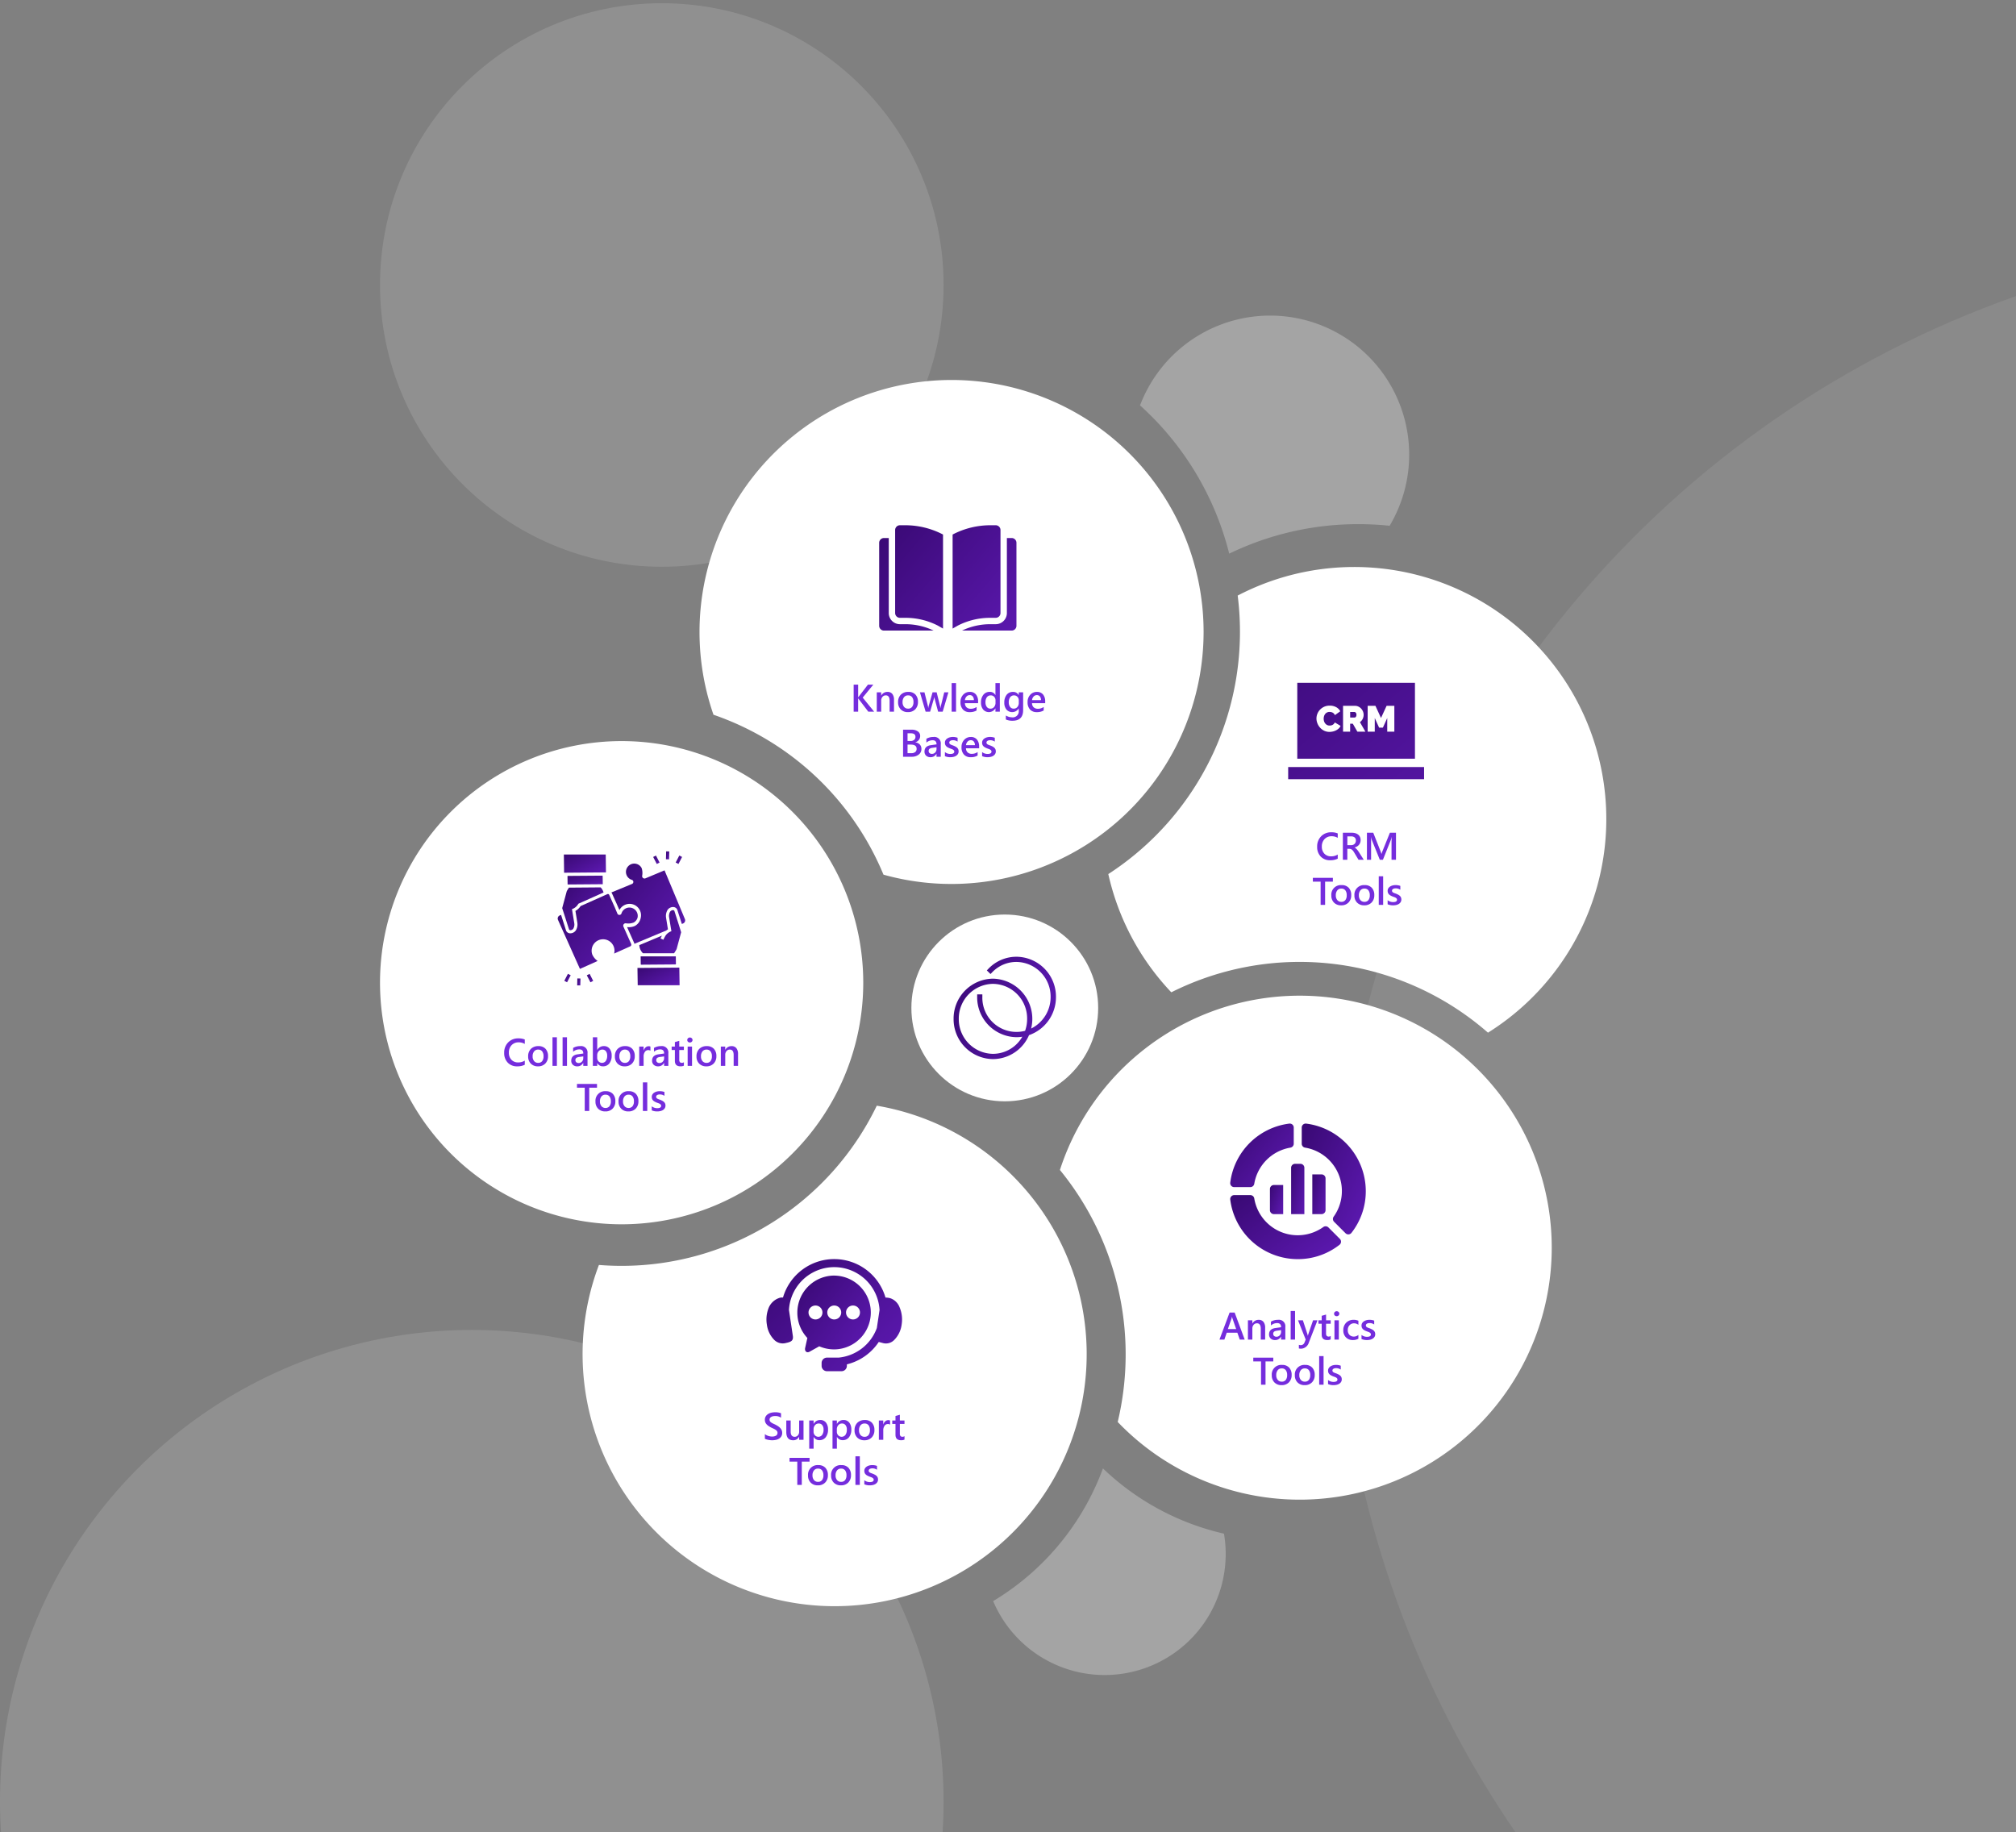 <?xml version="1.0" encoding="utf-8"?>
<svg xmlns="http://www.w3.org/2000/svg" xmlns:xlink="http://www.w3.org/1999/xlink" width="626" height="569" viewBox="0 0 626 569">
  <rect x="0" y="0" width="626" height="569" fill="#808080" stroke="none"/>
  <defs>
    <linearGradient id="linear-gradient" x1="0.564" y1="0.841" x2="0.564" y2="0.027" gradientUnits="objectBoundingBox">
      <stop offset="0" stop-color="#a54deb"/>
      <stop offset="0.493" stop-color="#772ccb"/>
      <stop offset="1" stop-color="#4b00a3"/>
    </linearGradient>
    <linearGradient id="linear-gradient-2" y1="0.146" x2="0.985" y2="0.943" gradientUnits="objectBoundingBox">
      <stop offset="0" stop-color="#3b0a77"/>
      <stop offset="1" stop-color="#5d19b2"/>
    </linearGradient>
    <clipPath id="clip-path">
      <rect id="Rectangle_26020" data-name="Rectangle 26020" width="626" height="569" transform="translate(740 2664)" fill="url(#linear-gradient)"/>
    </clipPath>
    <linearGradient id="linear-gradient-4" x1="1" y1="0.788" x2="0" y2="0.452" gradientUnits="objectBoundingBox">
      <stop offset="0" stop-color="#5f1ab7"/>
      <stop offset="1" stop-color="#3d0b7c"/>
    </linearGradient>
    <clipPath id="clip-path-2">
      <rect id="Rectangle_26035" data-name="Rectangle 26035" width="42" height="42" transform="translate(0 0.084)" fill="url(#linear-gradient-2)"/>
    </clipPath>
    <clipPath id="clip-path-3">
      <rect id="Rectangle_26036" data-name="Rectangle 26036" width="42" height="42" transform="translate(0 -0.498)" fill="url(#linear-gradient-2)"/>
    </clipPath>
  </defs>
  <g id="Updated_image_with_Icons_" data-name="Updated image with Icons  " transform="translate(-740 -2664)">
    <g id="Mask_Group_1418" data-name="Mask Group 1418" clip-path="url(#clip-path)">
      <g id="Group_84700" data-name="Group 84700">
        <circle id="Ellipse_2224" data-name="Ellipse 2224" cx="146.5" cy="146.5" r="146.5" transform="translate(740 3077)" fill="rgba(255,255,255,0.13)"/>
        <circle id="Ellipse_2225" data-name="Ellipse 2225" cx="316" cy="316" r="316" transform="translate(1155 2738)" fill="rgba(255,255,255,0.08)"/>
        <circle id="Ellipse_2226" data-name="Ellipse 2226" cx="87.5" cy="87.5" r="87.5" transform="translate(858 2665)" fill="rgba(255,255,255,0.13)"/>
      </g>
    </g>
    <path id="Union" d="M255.736,78.254a78.319,78.319,0,0,1-99.4,75.363,88.2,88.2,0,0,0-52.787-49.66,78.263,78.263,0,1,1,152.188-25.7Zm-29.59,75.183a89.689,89.689,0,0,0,40.176-86.491,78.267,78.267,0,0,1,77.72,135.738,88.813,88.813,0,0,0-98.332-12.533A78.085,78.085,0,0,1,226.146,153.437ZM67.973,274.818a78.264,78.264,0,1,0,86.281-49.458A87.94,87.94,0,0,1,75.027,275.1Q71.465,275.1,67.973,274.818Zm295.866-5.368a78.254,78.254,0,0,1-134.77,54.126,90.544,90.544,0,0,0-17.947-78.254A78.267,78.267,0,0,1,363.839,269.45ZM150.053,187.163a75.027,75.027,0,1,1-75.027-75.027A75.027,75.027,0,0,1,150.053,187.163Z" transform="translate(858 2782)" fill="#fff" fill-rule="evenodd"/>
    <path id="Subtract_1" data-name="Subtract 1" d="M.078,41.4A80.474,80.474,0,0,0,34.169.194,80.051,80.051,0,0,0,71.753,20.457,37.586,37.586,0,0,1,.078,41.4Z" transform="translate(1048.313 3119.806)" fill="rgba(217,217,217,0.4)" fill-rule="evenodd"/>
    <path id="Subtract_2" data-name="Subtract 2" d="M77.857,65.276A43.189,43.189,0,1,0,.355,27.888a92.129,92.129,0,0,1,27.69,46.043,91.806,91.806,0,0,1,40.107-9.16A93.242,93.242,0,0,1,77.857,65.276Z" transform="translate(1093.645 2762)" fill="rgba(217,217,217,0.4)"/>
    <g id="Group_84711" data-name="Group 84711" transform="translate(3 -3054)">
      <circle id="Ellipse_2227" data-name="Ellipse 2227" cx="29" cy="29" r="29" transform="translate(1020 6002)" fill="#fff"/>
      <path id="Path_262765" data-name="Path 262765" d="M19.539,0a12.034,12.034,0,0,0-8.66,3.659l-.561.586,1.147,1.122.561-.586A10.391,10.391,0,0,1,19.514,1.61,10.758,10.758,0,0,1,30.126,12.49,10.905,10.905,0,0,1,24.076,22.3,12.493,12.493,0,0,0,12.221,6.806,12.38,12.38,0,0,0,0,19.3,12.38,12.38,0,0,0,12.221,31.785a12.26,12.26,0,0,0,11.2-7.44,12.489,12.489,0,0,0,8.366-11.83A12.39,12.39,0,0,0,19.539,0M12.221,30.15A10.751,10.751,0,0,1,1.61,19.3,10.772,10.772,0,0,1,12.221,8.417,10.756,10.756,0,0,1,22.832,19.3,10.883,10.883,0,0,1,22.2,23,10.6,10.6,0,0,1,8.928,12.49v-.805H7.318v.805a12.381,12.381,0,0,0,12.221,12.49,10.923,10.923,0,0,0,1.8-.148,10.54,10.54,0,0,1-9.123,5.318" transform="translate(1033.108 6015.108)" fill="url(#linear-gradient-4)"/>
    </g>
    <g id="Group_84713" data-name="Group 84713" transform="translate(0 -3)">
      <path id="Path_262817" data-name="Path 262817" d="M17.435,13H15.618L12.694,9.156a2.123,2.123,0,0,1-.2-.293h-.023V13H11.077V4.6h1.395V8.547H12.5a1.933,1.933,0,0,1,.2-.287L15.513,4.6h1.67l-3.3,4.031ZM23.6,13H22.239V9.619q0-1.682-1.189-1.682a1.3,1.3,0,0,0-1.025.466,1.728,1.728,0,0,0-.4,1.175V13H18.255V7H19.62V8h.023a2.138,2.138,0,0,1,1.945-1.137,1.812,1.812,0,0,1,1.494.636A2.855,2.855,0,0,1,23.6,9.332Zm4.318.141A2.974,2.974,0,0,1,25.7,12.3a3.037,3.037,0,0,1-.829-2.229,3.16,3.16,0,0,1,.864-2.361,3.178,3.178,0,0,1,2.329-.85,2.878,2.878,0,0,1,2.191.826,3.191,3.191,0,0,1,.785,2.291,3.145,3.145,0,0,1-.847,2.3A3.041,3.041,0,0,1,27.917,13.141Zm.064-5.2a1.552,1.552,0,0,0-1.26.557,2.331,2.331,0,0,0-.463,1.535,2.2,2.2,0,0,0,.469,1.485,1.574,1.574,0,0,0,1.254.542,1.494,1.494,0,0,0,1.233-.533,2.36,2.36,0,0,0,.431-1.518,2.4,2.4,0,0,0-.431-1.529A1.487,1.487,0,0,0,27.981,7.943ZM40.491,7l-1.77,6H37.3l-1.09-4.066a2.575,2.575,0,0,1-.082-.527H36.1A2.4,2.4,0,0,1,36,8.922L34.813,13H33.419L31.655,7h1.406l1.09,4.324a2.562,2.562,0,0,1,.07.516h.041a2.785,2.785,0,0,1,.094-.527L35.569,7h1.277l1.078,4.342a3.037,3.037,0,0,1,.076.516h.041a2.735,2.735,0,0,1,.088-.516L39.2,7Zm2.373,6H41.5V4.117h1.365Zm6.85-2.631h-4.09a1.729,1.729,0,0,0,.513,1.283,1.908,1.908,0,0,0,1.345.451,2.965,2.965,0,0,0,1.764-.574v1.1a4.029,4.029,0,0,1-2.168.516A2.684,2.684,0,0,1,45,12.323a3.269,3.269,0,0,1-.753-2.3,3.2,3.2,0,0,1,.829-2.282,2.712,2.712,0,0,1,2.06-.882,2.365,2.365,0,0,1,1.9.791,3.284,3.284,0,0,1,.674,2.2ZM48.4,9.408a1.752,1.752,0,0,0-.346-1.14,1.155,1.155,0,0,0-.937-.407,1.319,1.319,0,0,0-.993.428,1.954,1.954,0,0,0-.5,1.119ZM56.464,13H55.1V11.98h-.023a2.346,2.346,0,0,1-3.794.354,3.344,3.344,0,0,1-.665-2.194,3.644,3.644,0,0,1,.735-2.385,2.407,2.407,0,0,1,1.96-.9,1.877,1.877,0,0,1,1.764.973H55.1V4.117h1.359Zm-1.342-2.742V9.473a1.53,1.53,0,0,0-.416-1.084,1.388,1.388,0,0,0-1.061-.445,1.428,1.428,0,0,0-1.2.568,2.533,2.533,0,0,0-.437,1.576,2.269,2.269,0,0,0,.419,1.444,1.363,1.363,0,0,0,1.128.53,1.411,1.411,0,0,0,1.131-.513A1.932,1.932,0,0,0,55.122,10.258ZM63.7,12.52q0,3.3-3.322,3.3a4.948,4.948,0,0,1-2.045-.393V14.189a3.784,3.784,0,0,0,1.869.563,1.875,1.875,0,0,0,2.139-2.1v-.656h-.023a2.358,2.358,0,0,1-3.794.349,3.234,3.234,0,0,1-.671-2.147,3.788,3.788,0,0,1,.721-2.432,2.4,2.4,0,0,1,1.98-.9,1.909,1.909,0,0,1,1.764.973h.023V7H63.7Zm-1.348-2.268V9.473a1.527,1.527,0,0,0-.419-1.081,1.372,1.372,0,0,0-1.046-.448,1.437,1.437,0,0,0-1.21.571,2.578,2.578,0,0,0-.437,1.6,2.219,2.219,0,0,0,.419,1.415,1.345,1.345,0,0,0,1.11.53,1.441,1.441,0,0,0,1.143-.507A1.91,1.91,0,0,0,62.353,10.252Zm8.2.117H66.46a1.729,1.729,0,0,0,.513,1.283,1.908,1.908,0,0,0,1.345.451,2.965,2.965,0,0,0,1.764-.574v1.1a4.029,4.029,0,0,1-2.168.516,2.684,2.684,0,0,1-2.077-.817,3.269,3.269,0,0,1-.753-2.3,3.2,3.2,0,0,1,.829-2.282,2.712,2.712,0,0,1,2.06-.882,2.365,2.365,0,0,1,1.9.791,3.284,3.284,0,0,1,.674,2.2Zm-1.312-.961a1.752,1.752,0,0,0-.346-1.14,1.155,1.155,0,0,0-.937-.407,1.319,1.319,0,0,0-.993.428,1.954,1.954,0,0,0-.5,1.119ZM26.42,27V18.6h2.666a3.15,3.15,0,0,1,1.931.533,1.657,1.657,0,0,1,.712,1.389,1.983,1.983,0,0,1-.4,1.242,2.181,2.181,0,0,1-1.119.75v.023a2.193,2.193,0,0,1,1.386.642,1.954,1.954,0,0,1,.519,1.409,2.116,2.116,0,0,1-.85,1.746A3.364,3.364,0,0,1,29.115,27Zm1.389-7.283v2.391h.9a1.733,1.733,0,0,0,1.14-.343,1.19,1.19,0,0,0,.413-.97q0-1.078-1.441-1.078Zm0,3.51v2.66H29a1.809,1.809,0,0,0,1.2-.36,1.233,1.233,0,0,0,.425-.993q0-1.307-1.811-1.307ZM38.121,27H36.8v-.937h-.023a1.985,1.985,0,0,1-1.822,1.078,1.92,1.92,0,0,1-1.386-.48,1.681,1.681,0,0,1-.5-1.271q0-1.7,1.957-1.98l1.781-.252q0-1.283-1.219-1.283a2.9,2.9,0,0,0-1.934.738V21.422a4.217,4.217,0,0,1,2.191-.562A1.994,1.994,0,0,1,38.121,23.1Zm-1.312-2.947-1.26.176a2,2,0,0,0-.882.284.83.83,0,0,0-.3.729.8.8,0,0,0,.272.624,1.055,1.055,0,0,0,.729.243,1.346,1.346,0,0,0,1.028-.437,1.548,1.548,0,0,0,.407-1.1Zm2.6,2.76v-1.26a2.712,2.712,0,0,0,1.682.58q1.23,0,1.23-.727a.573.573,0,0,0-.105-.349,1.007,1.007,0,0,0-.284-.255,2.234,2.234,0,0,0-.422-.2l-.542-.2a5.738,5.738,0,0,1-.665-.311,2.009,2.009,0,0,1-.492-.372,1.4,1.4,0,0,1-.3-.472,1.737,1.737,0,0,1-.1-.615,1.422,1.422,0,0,1,.205-.765,1.782,1.782,0,0,1,.551-.557,2.641,2.641,0,0,1,.785-.34,3.594,3.594,0,0,1,.908-.114,4.129,4.129,0,0,1,1.488.252V22.3a2.509,2.509,0,0,0-1.453-.434,1.9,1.9,0,0,0-.466.053,1.2,1.2,0,0,0-.354.146.721.721,0,0,0-.229.226.538.538,0,0,0-.082.29.62.62,0,0,0,.082.328.745.745,0,0,0,.243.237,2.1,2.1,0,0,0,.387.188q.226.085.519.185a7.576,7.576,0,0,1,.694.322,2.346,2.346,0,0,1,.524.372,1.459,1.459,0,0,1,.334.48,1.631,1.631,0,0,1,.117.647,1.48,1.48,0,0,1-.211.8,1.758,1.758,0,0,1-.562.563,2.633,2.633,0,0,1-.812.331,4.216,4.216,0,0,1-.97.108A4.086,4.086,0,0,1,39.4,26.813Zm10.629-2.443h-4.09a1.729,1.729,0,0,0,.513,1.283A1.908,1.908,0,0,0,47.8,26.1a2.965,2.965,0,0,0,1.764-.574v1.1a4.029,4.029,0,0,1-2.168.516,2.684,2.684,0,0,1-2.077-.817,3.269,3.269,0,0,1-.753-2.3,3.2,3.2,0,0,1,.829-2.282,2.712,2.712,0,0,1,2.06-.882,2.365,2.365,0,0,1,1.9.791,3.284,3.284,0,0,1,.674,2.2Zm-1.312-.961a1.752,1.752,0,0,0-.346-1.14,1.155,1.155,0,0,0-.937-.407,1.319,1.319,0,0,0-.993.428,1.954,1.954,0,0,0-.5,1.119Zm2.232,3.4v-1.26a2.712,2.712,0,0,0,1.682.58q1.23,0,1.23-.727a.573.573,0,0,0-.105-.349,1.007,1.007,0,0,0-.284-.255,2.234,2.234,0,0,0-.422-.2l-.542-.2a5.738,5.738,0,0,1-.665-.311,2.009,2.009,0,0,1-.492-.372,1.4,1.4,0,0,1-.3-.472,1.737,1.737,0,0,1-.1-.615,1.422,1.422,0,0,1,.205-.765,1.782,1.782,0,0,1,.551-.557,2.641,2.641,0,0,1,.785-.34,3.594,3.594,0,0,1,.908-.114,4.129,4.129,0,0,1,1.488.252V22.3a2.509,2.509,0,0,0-1.453-.434,1.9,1.9,0,0,0-.466.053,1.2,1.2,0,0,0-.354.146.721.721,0,0,0-.229.226.538.538,0,0,0-.082.29.62.62,0,0,0,.082.328.745.745,0,0,0,.243.237,2.1,2.1,0,0,0,.387.188q.226.085.519.185a7.576,7.576,0,0,1,.694.322,2.346,2.346,0,0,1,.524.372,1.459,1.459,0,0,1,.334.48,1.631,1.631,0,0,1,.117.647,1.48,1.48,0,0,1-.211.8,1.758,1.758,0,0,1-.562.563,2.633,2.633,0,0,1-.812.331,4.216,4.216,0,0,1-.97.108A4.086,4.086,0,0,1,50.953,26.813Z" transform="translate(994 2875)" fill="#752ddd"/>
      <g id="Knowledge_Bases" data-name="Knowledge Bases" transform="translate(1006.752 2811.36)">
        <path id="Union_84" data-name="Union 84" d="M25.716,32.712a20.264,20.264,0,0,1,8.793-1.982h1.673a3.473,3.473,0,0,0,3.471-3.47V3.966h1.483a1.487,1.487,0,0,1,1.487,1.487V31.226a1.486,1.486,0,0,1-1.487,1.486Zm-24.229,0A1.488,1.488,0,0,1,0,31.226V5.453A1.489,1.489,0,0,1,1.487,3.966H2.975V27.26a3.472,3.472,0,0,0,3.469,3.47H8.117a20.264,20.264,0,0,1,8.793,1.982ZM22.8,2.891l.144-.081A25.3,25.3,0,0,1,34.509,0h1.673a1.488,1.488,0,0,1,1.487,1.486V27.26a1.489,1.489,0,0,1-1.487,1.487H34.509a22.054,22.054,0,0,0-10.091,2.415l-1.619.926ZM18.208,31.162A22.051,22.051,0,0,0,8.117,28.747H6.443A1.488,1.488,0,0,1,4.957,27.26V1.487A1.487,1.487,0,0,1,6.443,0H8.117A25.311,25.311,0,0,1,19.684,2.81l.141.081v29.2Z" transform="translate(6.248 18.749)" fill="url(#linear-gradient-2)"/>
      </g>
    </g>
    <g id="Group_84714" data-name="Group 84714">
      <path id="Path_262816" data-name="Path 262816" d="M34.389,12.648a5.094,5.094,0,0,1-2.361.492,3.861,3.861,0,0,1-2.93-1.154A4.206,4.206,0,0,1,28,8.957,4.411,4.411,0,0,1,29.235,5.7a4.24,4.24,0,0,1,3.132-1.242,5.133,5.133,0,0,1,2.021.346V6.186a3.607,3.607,0,0,0-1.875-.5,2.943,2.943,0,0,0-2.212.873,3.207,3.207,0,0,0-.847,2.332,3.058,3.058,0,0,0,.791,2.212,2.753,2.753,0,0,0,2.08.823,3.724,3.724,0,0,0,2.063-.562ZM42.475,13H40.846L39.5,10.75a4.7,4.7,0,0,0-.354-.53,2.134,2.134,0,0,0-.352-.36,1.186,1.186,0,0,0-.39-.205,1.622,1.622,0,0,0-.475-.064h-.562V13H35.982V4.6h2.766a4,4,0,0,1,1.09.141,2.533,2.533,0,0,1,.867.425,1.982,1.982,0,0,1,.577.709,2.233,2.233,0,0,1,.208.993,2.432,2.432,0,0,1-.132.817,2.126,2.126,0,0,1-.375.662,2.293,2.293,0,0,1-.586.5,2.928,2.928,0,0,1-.771.316V9.18a2.163,2.163,0,0,1,.4.284q.17.155.322.319a3.83,3.83,0,0,1,.3.372q.149.208.331.483Zm-5.1-7.271v2.73h1.16a1.72,1.72,0,0,0,.595-.1,1.361,1.361,0,0,0,.472-.287,1.3,1.3,0,0,0,.311-.457,1.567,1.567,0,0,0,.111-.6,1.2,1.2,0,0,0-.381-.943,1.593,1.593,0,0,0-1.1-.34ZM52.477,13H51.094V7.563q0-.668.082-1.635h-.023a5.645,5.645,0,0,1-.229.791L48.416,13h-.961L44.941,6.766a5.872,5.872,0,0,1-.223-.838H44.7q.047.5.047,1.646V13H43.453V4.6h1.963l2.209,5.6a8.275,8.275,0,0,1,.328.961h.029q.217-.662.352-.984L50.584,4.6h1.893Zm-19.6,6.781H30.466V27H29.071V19.781H26.663V18.6H32.88Zm2.572,7.359a2.974,2.974,0,0,1-2.218-.841,3.037,3.037,0,0,1-.829-2.229A2.962,2.962,0,0,1,35.6,20.859a2.878,2.878,0,0,1,2.191.826,3.191,3.191,0,0,1,.785,2.291,3.145,3.145,0,0,1-.847,2.3A3.041,3.041,0,0,1,35.452,27.141Zm.064-5.2a1.552,1.552,0,0,0-1.26.557,2.331,2.331,0,0,0-.463,1.535,2.2,2.2,0,0,0,.469,1.485,1.574,1.574,0,0,0,1.254.542,1.494,1.494,0,0,0,1.233-.533,2.36,2.36,0,0,0,.431-1.518,2.4,2.4,0,0,0-.431-1.529A1.487,1.487,0,0,0,35.517,21.943Zm7.1,5.2A2.974,2.974,0,0,1,40.4,26.3a3.037,3.037,0,0,1-.829-2.229,2.962,2.962,0,0,1,3.193-3.211,2.878,2.878,0,0,1,2.191.826,3.191,3.191,0,0,1,.785,2.291,3.145,3.145,0,0,1-.847,2.3A3.041,3.041,0,0,1,42.618,27.141Zm.064-5.2a1.552,1.552,0,0,0-1.26.557,2.331,2.331,0,0,0-.463,1.535,2.2,2.2,0,0,0,.469,1.485,1.574,1.574,0,0,0,1.254.542,1.494,1.494,0,0,0,1.233-.533,2.36,2.36,0,0,0,.431-1.518,2.4,2.4,0,0,0-.431-1.529A1.487,1.487,0,0,0,42.683,21.943ZM48.489,27H47.124V18.117h1.365Zm1.395-.187v-1.26a2.712,2.712,0,0,0,1.682.58q1.23,0,1.23-.727a.573.573,0,0,0-.105-.349,1.007,1.007,0,0,0-.284-.255,2.234,2.234,0,0,0-.422-.2l-.542-.2a5.738,5.738,0,0,1-.665-.311,2.009,2.009,0,0,1-.492-.372,1.4,1.4,0,0,1-.3-.472,1.737,1.737,0,0,1-.1-.615,1.422,1.422,0,0,1,.205-.765,1.782,1.782,0,0,1,.551-.557,2.641,2.641,0,0,1,.785-.34,3.594,3.594,0,0,1,.908-.114,4.129,4.129,0,0,1,1.488.252V22.3a2.509,2.509,0,0,0-1.453-.434,1.9,1.9,0,0,0-.466.053,1.2,1.2,0,0,0-.354.146.721.721,0,0,0-.229.226.538.538,0,0,0-.082.29.62.62,0,0,0,.082.328.745.745,0,0,0,.243.237,2.1,2.1,0,0,0,.387.188q.226.085.519.185a7.576,7.576,0,0,1,.694.322,2.346,2.346,0,0,1,.524.372,1.459,1.459,0,0,1,.334.48,1.631,1.631,0,0,1,.117.647,1.48,1.48,0,0,1-.211.8,1.758,1.758,0,0,1-.562.563,2.633,2.633,0,0,1-.812.331,4.216,4.216,0,0,1-.97.108A4.086,4.086,0,0,1,49.884,26.813Z" transform="translate(1121 2918)" fill="#752ddd"/>
      <g id="CRM_Tools" data-name="CRM Tools" transform="translate(1139.998 2858.598)">
        <path id="Union_85" data-name="Union 85" d="M11626.6-15087.66v-3.775h42.2v3.775Zm2.826-6.358v-23.58h36.54v23.58Zm8.332-16.129a4.153,4.153,0,0,0-1.29.918,3.991,3.991,0,0,0-.809,1.279,3.937,3.937,0,0,0-.276,1.449,4.073,4.073,0,0,0,.3,1.514,4.157,4.157,0,0,0,.831,1.335,4.137,4.137,0,0,0,1.278.949,3.765,3.765,0,0,0,1.635.356,4.9,4.9,0,0,0,1.048-.125,4.426,4.426,0,0,0,1-.364,3.492,3.492,0,0,0,.839-.589,2.278,2.278,0,0,0,.55-.793l-1.8-1.073a1.353,1.353,0,0,1-.281.459,1.542,1.542,0,0,1-.395.3,1.74,1.74,0,0,1-.459.171,2.183,2.183,0,0,1-.463.049,1.671,1.671,0,0,1-.774-.174,1.774,1.774,0,0,1-.584-.471,2.057,2.057,0,0,1-.364-.68,2.689,2.689,0,0,1-.121-.8,2.748,2.748,0,0,1,.106-.756,2.109,2.109,0,0,1,.33-.679,1.63,1.63,0,0,1,.565-.485,1.676,1.676,0,0,1,.819-.187,2.565,2.565,0,0,1,.47.046,1.848,1.848,0,0,1,.467.155,1.48,1.48,0,0,1,.414.308,1.391,1.391,0,0,1,.3.485l1.688-1.2a3.149,3.149,0,0,0-1.275-1.275,4.066,4.066,0,0,0-2.019-.478A4.074,4.074,0,0,0,11637.757-15110.147Zm19.6,7.732h2.208v-8.036h-2.4l-1.741,3.779-1.734-3.779h-2.409v8.036h2.208v-4.234l1.347,2.979h1.177l1.347-2.979Zm-10.684-2.47,1.415,2.47h2.488l-1.7-2.956a2.671,2.671,0,0,0,.846-.99,2.831,2.831,0,0,0,.308-1.3,2.752,2.752,0,0,0-.2-1.017,3.006,3.006,0,0,0-.562-.892,2.786,2.786,0,0,0-.854-.634,2.439,2.439,0,0,0-1.089-.243h-3.688v8.036h2.205v-2.47Zm-.827-1.924v-1.719h1.335a.573.573,0,0,1,.41.22.929.929,0,0,1,.205.642,1.019,1.019,0,0,1-.179.634.494.494,0,0,1-.379.224Z" transform="translate(-11626.598 15135.032)" fill="url(#linear-gradient-2)"/>
      </g>
    </g>
    <g id="Group_84715" data-name="Group 84715" transform="translate(-1 -9)">
      <path id="Path_262815" data-name="Path 262815" d="M15.5,13H13.974l-.756-2.139h-3.3L9.187,13H7.663L10.81,4.6h1.57ZM12.849,9.725,11.683,6.373a3.97,3.97,0,0,1-.111-.527h-.023a3.43,3.43,0,0,1-.117.527L10.276,9.725Zm9,3.275H20.489V9.619q0-1.682-1.189-1.682a1.3,1.3,0,0,0-1.025.466,1.728,1.728,0,0,0-.4,1.175V13H16.5V7H17.87V8h.023a2.138,2.138,0,0,1,1.945-1.137,1.812,1.812,0,0,1,1.494.636,2.855,2.855,0,0,1,.516,1.837Zm6.264,0H26.794v-.937h-.023a1.985,1.985,0,0,1-1.822,1.078,1.92,1.92,0,0,1-1.386-.48,1.681,1.681,0,0,1-.5-1.271q0-1.7,1.957-1.98L26.8,9.156q0-1.283-1.219-1.283a2.9,2.9,0,0,0-1.934.738V7.422a4.217,4.217,0,0,1,2.191-.562A1.994,1.994,0,0,1,28.112,9.1ZM26.8,10.053l-1.26.176a2,2,0,0,0-.882.284.83.83,0,0,0-.3.729.8.8,0,0,0,.272.624,1.055,1.055,0,0,0,.729.243,1.346,1.346,0,0,0,1.028-.437,1.548,1.548,0,0,0,.407-1.1ZM31.136,13H29.771V4.117h1.365ZM38.1,7,35.4,13.961a2.623,2.623,0,0,1-2.367,1.863,2.838,2.838,0,0,1-.715-.076V14.617a1.9,1.9,0,0,0,.586.105,1.209,1.209,0,0,0,1.137-.75l.4-.984L32.056,7h1.506l1.43,4.359q.023.082.105.434h.029q.029-.135.105-.422L36.731,7Zm4.1,5.936a2.356,2.356,0,0,1-1.049.2q-1.746,0-1.746-1.676V8.066h-1V7h1V5.611l1.359-.387V7H42.2V8.066H40.763v3a1.182,1.182,0,0,0,.193.762.8.8,0,0,0,.645.229.935.935,0,0,0,.6-.2Zm1.857-7.2a.817.817,0,0,1-.571-.217.713.713,0,0,1-.237-.551.732.732,0,0,1,.237-.557.805.805,0,0,1,.571-.223.83.83,0,0,1,.586.223.727.727,0,0,1,.24.557.717.717,0,0,1-.24.542A.824.824,0,0,1,44.056,5.74ZM44.729,13H43.37V7h1.359Zm6.07-.275a3.352,3.352,0,0,1-1.705.416,2.888,2.888,0,0,1-2.156-.835,2.958,2.958,0,0,1-.82-2.165A3.255,3.255,0,0,1,47,7.759a3.153,3.153,0,0,1,2.358-.9,3.443,3.443,0,0,1,1.447.287V8.412a2.192,2.192,0,0,0-1.336-.469,1.857,1.857,0,0,0-1.412.583,2.132,2.132,0,0,0-.551,1.526,2.033,2.033,0,0,0,.519,1.471,1.841,1.841,0,0,0,1.392.539,2.175,2.175,0,0,0,1.383-.521Zm.973.088v-1.26a2.712,2.712,0,0,0,1.682.58q1.23,0,1.23-.727a.573.573,0,0,0-.105-.349,1.007,1.007,0,0,0-.284-.255,2.234,2.234,0,0,0-.422-.2l-.542-.2a5.738,5.738,0,0,1-.665-.311,2.009,2.009,0,0,1-.492-.372,1.4,1.4,0,0,1-.3-.472,1.737,1.737,0,0,1-.1-.615,1.422,1.422,0,0,1,.205-.765,1.782,1.782,0,0,1,.551-.557,2.641,2.641,0,0,1,.785-.34,3.594,3.594,0,0,1,.908-.114,4.129,4.129,0,0,1,1.488.252V8.3a2.509,2.509,0,0,0-1.453-.434,1.9,1.9,0,0,0-.466.053,1.2,1.2,0,0,0-.354.146.721.721,0,0,0-.229.226.538.538,0,0,0-.082.29.62.62,0,0,0,.082.328.745.745,0,0,0,.243.237,2.1,2.1,0,0,0,.387.188q.226.085.519.185a7.576,7.576,0,0,1,.694.322,2.346,2.346,0,0,1,.524.372,1.459,1.459,0,0,1,.334.48,1.631,1.631,0,0,1,.117.647,1.48,1.48,0,0,1-.211.8,1.758,1.758,0,0,1-.562.563,2.633,2.633,0,0,1-.812.331,4.216,4.216,0,0,1-.97.108A4.086,4.086,0,0,1,51.772,12.813ZM24.38,19.781H21.966V27H20.571V19.781H18.163V18.6H24.38Zm2.572,7.359a2.974,2.974,0,0,1-2.218-.841,3.037,3.037,0,0,1-.829-2.229A2.962,2.962,0,0,1,27.1,20.859a2.878,2.878,0,0,1,2.191.826,3.191,3.191,0,0,1,.785,2.291,3.145,3.145,0,0,1-.847,2.3A3.041,3.041,0,0,1,26.952,27.141Zm.064-5.2a1.552,1.552,0,0,0-1.26.557,2.331,2.331,0,0,0-.463,1.535,2.2,2.2,0,0,0,.469,1.485,1.574,1.574,0,0,0,1.254.542,1.494,1.494,0,0,0,1.233-.533,2.36,2.36,0,0,0,.431-1.518,2.4,2.4,0,0,0-.431-1.529A1.487,1.487,0,0,0,27.017,21.943Zm7.1,5.2A2.974,2.974,0,0,1,31.9,26.3a3.037,3.037,0,0,1-.829-2.229,2.962,2.962,0,0,1,3.193-3.211,2.878,2.878,0,0,1,2.191.826,3.191,3.191,0,0,1,.785,2.291,3.145,3.145,0,0,1-.847,2.3A3.041,3.041,0,0,1,34.118,27.141Zm.064-5.2a1.552,1.552,0,0,0-1.26.557,2.331,2.331,0,0,0-.463,1.535,2.2,2.2,0,0,0,.469,1.485,1.574,1.574,0,0,0,1.254.542,1.494,1.494,0,0,0,1.233-.533,2.36,2.36,0,0,0,.431-1.518,2.4,2.4,0,0,0-.431-1.529A1.487,1.487,0,0,0,34.183,21.943ZM39.989,27H38.624V18.117h1.365Zm1.395-.187v-1.26a2.712,2.712,0,0,0,1.682.58q1.23,0,1.23-.727a.573.573,0,0,0-.105-.349,1.007,1.007,0,0,0-.284-.255,2.234,2.234,0,0,0-.422-.2l-.542-.2a5.738,5.738,0,0,1-.665-.311,2.009,2.009,0,0,1-.492-.372,1.4,1.4,0,0,1-.3-.472,1.737,1.737,0,0,1-.1-.615,1.422,1.422,0,0,1,.205-.765,1.782,1.782,0,0,1,.551-.557,2.641,2.641,0,0,1,.785-.34,3.594,3.594,0,0,1,.908-.114,4.129,4.129,0,0,1,1.488.252V22.3a2.509,2.509,0,0,0-1.453-.434,1.9,1.9,0,0,0-.466.053,1.2,1.2,0,0,0-.354.146.721.721,0,0,0-.229.226.538.538,0,0,0-.082.29.62.62,0,0,0,.082.328.745.745,0,0,0,.243.237,2.1,2.1,0,0,0,.387.188q.226.085.519.185a7.576,7.576,0,0,1,.694.322,2.346,2.346,0,0,1,.524.372,1.459,1.459,0,0,1,.334.48,1.631,1.631,0,0,1,.117.647,1.48,1.48,0,0,1-.211.8,1.758,1.758,0,0,1-.562.563,2.633,2.633,0,0,1-.812.331,4.216,4.216,0,0,1-.97.108A4.086,4.086,0,0,1,41.384,26.813Z" transform="translate(1112 3076)" fill="#752ddd"/>
      <g id="Analytics_Tools" data-name="Analytics Tools" transform="translate(1123 3021.916)" clip-path="url(#clip-path-2)">
        <path id="Path_262794" data-name="Path 262794" d="M.01,18.342a1.233,1.233,0,0,0,1.224,1.386H6.252A1.233,1.233,0,0,0,7.468,18.7,13.692,13.692,0,0,1,18.7,7.468a1.233,1.233,0,0,0,1.029-1.216V1.234A1.233,1.233,0,0,0,18.342.01,21.131,21.131,0,0,0,.01,18.342Z" transform="translate(0 0)" fill="url(#linear-gradient-2)"/>
        <path id="Path_262795" data-name="Path 262795" d="M28.909,73.229A13.668,13.668,0,0,1,7.468,64.348a1.233,1.233,0,0,0-1.216-1.029H1.234A1.233,1.233,0,0,0,.01,64.7h0A21.144,21.144,0,0,0,20.971,83.2a20.921,20.921,0,0,0,12.962-4.449,1.233,1.233,0,0,0,.115-1.845L30.5,73.36A1.233,1.233,0,0,0,28.909,73.229Z" transform="translate(0 -41.104)" fill="url(#linear-gradient-2)"/>
        <path id="Path_262796" data-name="Path 262796" d="M64.347,7.468a13.668,13.668,0,0,1,8.881,21.441A1.233,1.233,0,0,0,73.36,30.5l3.55,3.55a1.233,1.233,0,0,0,1.845-.115h0A20.922,20.922,0,0,0,83.2,20.971,21.144,21.144,0,0,0,64.7.01h0a1.233,1.233,0,0,0-1.386,1.224V6.252A1.233,1.233,0,0,0,64.347,7.468Z" transform="translate(-41.104 0)" fill="url(#linear-gradient-2)"/>
        <path id="Path_262797" data-name="Path 262797" d="M56.788,35.616H55.143a1.233,1.233,0,0,0-1.233,1.233v14.39h4.112V36.85A1.233,1.233,0,0,0,56.788,35.616Z" transform="translate(-34.996 -23.121)" fill="url(#linear-gradient-2)"/>
        <path id="Path_262798" data-name="Path 262798" d="M72.662,57.325h2.879a1.233,1.233,0,0,0,1.233-1.233V46.225a1.233,1.233,0,0,0-1.233-1.233H72.662Z" transform="translate(-47.169 -29.207)" fill="url(#linear-gradient-2)"/>
        <path id="Path_262799" data-name="Path 262799" d="M39.274,54.366H36.4A1.233,1.233,0,0,0,35.165,55.6v6.578A1.233,1.233,0,0,0,36.4,63.411h2.876Z" transform="translate(-22.828 -35.293)" fill="url(#linear-gradient-2)"/>
      </g>
    </g>
    <g id="Group_84716" data-name="Group 84716" transform="translate(2 2.116)">
      <path id="Path_262814" data-name="Path 262814" d="M10.508,12.666V11.23a2.217,2.217,0,0,0,.46.316,3.554,3.554,0,0,0,.565.237,4.456,4.456,0,0,0,.6.149,3.186,3.186,0,0,0,.551.053,2.351,2.351,0,0,0,1.31-.293.964.964,0,0,0,.431-.85.927.927,0,0,0-.144-.519,1.506,1.506,0,0,0-.4-.4,4.217,4.217,0,0,0-.606-.349q-.349-.167-.747-.349-.428-.229-.8-.463a3.43,3.43,0,0,1-.642-.519,2.17,2.17,0,0,1-.428-.642,2.09,2.09,0,0,1-.155-.838,1.934,1.934,0,0,1,.267-1.028,2.252,2.252,0,0,1,.7-.721,3.223,3.223,0,0,1,.993-.422A4.716,4.716,0,0,1,13.6,4.457a4.588,4.588,0,0,1,1.922.3V6.133a3.07,3.07,0,0,0-1.84-.516,3.3,3.3,0,0,0-.618.059,1.838,1.838,0,0,0-.551.193,1.192,1.192,0,0,0-.4.346.847.847,0,0,0-.152.51.964.964,0,0,0,.117.486,1.255,1.255,0,0,0,.343.375,3.5,3.5,0,0,0,.551.331q.325.161.753.349.439.229.829.48a3.908,3.908,0,0,1,.686.557,2.446,2.446,0,0,1,.469.677,1.987,1.987,0,0,1,.173.847,1.987,1.987,0,0,1-.952,1.793,3.093,3.093,0,0,1-1,.4,5.666,5.666,0,0,1-1.2.123,5.115,5.115,0,0,1-.519-.032q-.308-.032-.63-.094a5.794,5.794,0,0,1-.609-.149A1.929,1.929,0,0,1,10.508,12.666Zm12,.334H21.148v-.949h-.023a1.956,1.956,0,0,1-1.84,1.09q-2.127,0-2.127-2.555V7h1.359v3.445q0,1.617,1.248,1.617a1.261,1.261,0,0,0,.993-.445,1.706,1.706,0,0,0,.39-1.166V7h1.359Zm3.152-.885h-.023V15.76H24.277V7h1.359V8.055h.023a2.228,2.228,0,0,1,2.039-1.2,2.148,2.148,0,0,1,1.781.8,3.367,3.367,0,0,1,.639,2.156,3.738,3.738,0,0,1-.721,2.4,2.384,2.384,0,0,1-1.969.9A1.966,1.966,0,0,1,25.66,12.115Zm-.035-2.367v.744a1.588,1.588,0,0,0,.419,1.113,1.479,1.479,0,0,0,2.25-.132,2.74,2.74,0,0,0,.431-1.644,2.16,2.16,0,0,0-.4-1.386,1.319,1.319,0,0,0-1.087-.5,1.464,1.464,0,0,0-1.169.516A1.91,1.91,0,0,0,25.625,9.748Zm7.266,2.367h-.023V15.76H31.508V7h1.359V8.055h.023a2.228,2.228,0,0,1,2.039-1.2,2.148,2.148,0,0,1,1.781.8,3.367,3.367,0,0,1,.639,2.156,3.738,3.738,0,0,1-.721,2.4,2.384,2.384,0,0,1-1.969.9A1.966,1.966,0,0,1,32.891,12.115Zm-.035-2.367v.744a1.588,1.588,0,0,0,.419,1.113,1.479,1.479,0,0,0,2.25-.132,2.74,2.74,0,0,0,.431-1.644,2.16,2.16,0,0,0-.4-1.386,1.319,1.319,0,0,0-1.087-.5,1.464,1.464,0,0,0-1.169.516A1.91,1.91,0,0,0,32.855,9.748ZM41.4,13.141a2.974,2.974,0,0,1-2.218-.841,3.037,3.037,0,0,1-.829-2.229,3.16,3.16,0,0,1,.864-2.361,3.178,3.178,0,0,1,2.329-.85,2.878,2.878,0,0,1,2.191.826,3.191,3.191,0,0,1,.785,2.291,3.145,3.145,0,0,1-.847,2.3A3.041,3.041,0,0,1,41.4,13.141Zm.064-5.2A1.552,1.552,0,0,0,40.2,8.5a2.331,2.331,0,0,0-.463,1.535,2.2,2.2,0,0,0,.469,1.485,1.574,1.574,0,0,0,1.254.542,1.494,1.494,0,0,0,1.233-.533,2.36,2.36,0,0,0,.431-1.518A2.4,2.4,0,0,0,42.7,8.482,1.487,1.487,0,0,0,41.463,7.943Zm7.922.352a1.127,1.127,0,0,0-.709-.193,1.214,1.214,0,0,0-1.008.545,2.437,2.437,0,0,0-.4,1.482V13H45.9V7h1.359V8.236h.023a2.09,2.09,0,0,1,.612-.987,1.382,1.382,0,0,1,.923-.354,1.146,1.146,0,0,1,.563.111Zm4.471,4.641a2.356,2.356,0,0,1-1.049.2q-1.746,0-1.746-1.676V8.066h-1V7h1V5.611l1.359-.387V7h1.436V8.066H52.42v3a1.182,1.182,0,0,0,.193.762.8.8,0,0,0,.645.229.935.935,0,0,0,.6-.2ZM24.38,19.781H21.966V27H20.571V19.781H18.163V18.6H24.38Zm2.572,7.359a2.974,2.974,0,0,1-2.218-.841,3.037,3.037,0,0,1-.829-2.229A2.962,2.962,0,0,1,27.1,20.859a2.878,2.878,0,0,1,2.191.826,3.191,3.191,0,0,1,.785,2.291,3.145,3.145,0,0,1-.847,2.3A3.041,3.041,0,0,1,26.952,27.141Zm.064-5.2a1.552,1.552,0,0,0-1.26.557,2.331,2.331,0,0,0-.463,1.535,2.2,2.2,0,0,0,.469,1.485,1.574,1.574,0,0,0,1.254.542,1.494,1.494,0,0,0,1.233-.533,2.36,2.36,0,0,0,.431-1.518,2.4,2.4,0,0,0-.431-1.529A1.487,1.487,0,0,0,27.017,21.943Zm7.1,5.2A2.974,2.974,0,0,1,31.9,26.3a3.037,3.037,0,0,1-.829-2.229,2.962,2.962,0,0,1,3.193-3.211,2.878,2.878,0,0,1,2.191.826,3.191,3.191,0,0,1,.785,2.291,3.145,3.145,0,0,1-.847,2.3A3.041,3.041,0,0,1,34.118,27.141Zm.064-5.2a1.552,1.552,0,0,0-1.26.557,2.331,2.331,0,0,0-.463,1.535,2.2,2.2,0,0,0,.469,1.485,1.574,1.574,0,0,0,1.254.542,1.494,1.494,0,0,0,1.233-.533,2.36,2.36,0,0,0,.431-1.518,2.4,2.4,0,0,0-.431-1.529A1.487,1.487,0,0,0,34.183,21.943ZM39.989,27H38.624V18.117h1.365Zm1.395-.187v-1.26a2.712,2.712,0,0,0,1.682.58q1.23,0,1.23-.727a.573.573,0,0,0-.105-.349,1.007,1.007,0,0,0-.284-.255,2.234,2.234,0,0,0-.422-.2l-.542-.2a5.738,5.738,0,0,1-.665-.311,2.009,2.009,0,0,1-.492-.372,1.4,1.4,0,0,1-.3-.472,1.737,1.737,0,0,1-.1-.615,1.422,1.422,0,0,1,.205-.765,1.782,1.782,0,0,1,.551-.557,2.641,2.641,0,0,1,.785-.34,3.594,3.594,0,0,1,.908-.114,4.129,4.129,0,0,1,1.488.252V22.3a2.509,2.509,0,0,0-1.453-.434,1.9,1.9,0,0,0-.466.053,1.2,1.2,0,0,0-.354.146.721.721,0,0,0-.229.226.538.538,0,0,0-.082.29.62.62,0,0,0,.082.328.745.745,0,0,0,.243.237,2.1,2.1,0,0,0,.387.188q.226.085.519.185a7.576,7.576,0,0,1,.694.322,2.346,2.346,0,0,1,.524.372,1.459,1.459,0,0,1,.334.48,1.631,1.631,0,0,1,.117.647,1.48,1.48,0,0,1-.211.8,1.758,1.758,0,0,1-.562.563,2.633,2.633,0,0,1-.812.331,4.216,4.216,0,0,1-.97.108A4.086,4.086,0,0,1,41.384,26.813Z" transform="translate(965 3096)" fill="#752ddd"/>
      <g id="Support_Tools" data-name="Support Tools" transform="translate(969.023 3036.732)">
        <path id="Path_262792" data-name="Path 262792" d="M28.567,16.161A16.562,16.562,0,0,0,12.107,28.09a2.688,2.688,0,0,0-1.067.1,5.458,5.458,0,0,0-3.272,2.856A9.662,9.662,0,0,0,7.1,36.473a8.266,8.266,0,0,0,2.208,4.68,3.718,3.718,0,0,0,3.452,1.109c1.773-.378,2.652-.662,2.4-2.314l-1.2-8.008a14.087,14.087,0,0,1,28.13.019l-.841,5.6a14.073,14.073,0,0,1-11.9,9.188H25.767A1.665,1.665,0,0,0,24.1,48.417v.88a1.665,1.665,0,0,0,1.668,1.668h4.515A1.662,1.662,0,0,0,31.947,49.3v-.46a16.624,16.624,0,0,0,9.9-6.958l1.447.384a3.6,3.6,0,0,0,3.452-1.109,8.272,8.272,0,0,0,2.208-4.68,9.725,9.725,0,0,0-.67-5.428A4.717,4.717,0,0,0,45.416,28.3a6.14,6.14,0,0,0-1.48-.207A16.561,16.561,0,0,0,28.567,16.161Z" transform="translate(0 0)" fill-rule="evenodd" fill="url(#linear-gradient-2)"/>
        <path id="Path_262793" data-name="Path 262793" d="M48.417,38.344a2.164,2.164,0,1,1-2.167,2.164A2.166,2.166,0,0,1,48.417,38.344Zm-5.828,0a2.164,2.164,0,1,1-2.165,2.164A2.162,2.162,0,0,1,42.59,38.344Zm-5.825,0A2.164,2.164,0,1,1,34.6,40.508,2.164,2.164,0,0,1,36.764,38.344Zm5.825-9.3a11.512,11.512,0,0,0-8.35,19.382L33.556,51.5c-.225,1.009.474,1.687,1.381,1.182l2.994-1.67a11.663,11.663,0,0,0,4.659.959,11.46,11.46,0,0,0,0-22.919Z" transform="translate(-14.565 -7.778)" fill-rule="evenodd" fill="url(#linear-gradient-2)"/>
      </g>
    </g>
    <g id="Group_84717" data-name="Group 84717" transform="translate(-2 -1)">
      <path id="Path_262818" data-name="Path 262818" d="M6.95,12.648a5.094,5.094,0,0,1-2.361.492,3.861,3.861,0,0,1-2.93-1.154,4.206,4.206,0,0,1-1.1-3.029A4.411,4.411,0,0,1,1.8,5.7,4.24,4.24,0,0,1,4.929,4.457,5.133,5.133,0,0,1,6.95,4.8V6.186a3.607,3.607,0,0,0-1.875-.5,2.943,2.943,0,0,0-2.212.873,3.207,3.207,0,0,0-.847,2.332A3.058,3.058,0,0,0,2.808,11.1a2.753,2.753,0,0,0,2.08.823,3.724,3.724,0,0,0,2.063-.562Zm4.1.492A2.974,2.974,0,0,1,8.834,12.3,3.037,3.037,0,0,1,8,10.07a3.16,3.16,0,0,1,.864-2.361,3.178,3.178,0,0,1,2.329-.85,2.878,2.878,0,0,1,2.191.826,3.191,3.191,0,0,1,.785,2.291,3.145,3.145,0,0,1-.847,2.3A3.041,3.041,0,0,1,11.052,13.141Zm.064-5.2a1.552,1.552,0,0,0-1.26.557,2.331,2.331,0,0,0-.463,1.535,2.2,2.2,0,0,0,.469,1.485,1.574,1.574,0,0,0,1.254.542,1.494,1.494,0,0,0,1.233-.533,2.36,2.36,0,0,0,.431-1.518,2.4,2.4,0,0,0-.431-1.529A1.487,1.487,0,0,0,11.116,7.943ZM16.923,13H15.558V4.117h1.365Zm3.135,0H18.692V4.117h1.365Zm6.375,0H25.114v-.937h-.023a1.985,1.985,0,0,1-1.822,1.078,1.92,1.92,0,0,1-1.386-.48,1.681,1.681,0,0,1-.5-1.271q0-1.7,1.957-1.98l1.781-.252q0-1.283-1.219-1.283a2.9,2.9,0,0,0-1.934.738V7.422a4.217,4.217,0,0,1,2.191-.562A1.994,1.994,0,0,1,26.433,9.1ZM25.12,10.053l-1.26.176a2,2,0,0,0-.882.284.83.83,0,0,0-.3.729.8.8,0,0,0,.272.624,1.055,1.055,0,0,0,.729.243,1.346,1.346,0,0,0,1.028-.437,1.548,1.548,0,0,0,.407-1.1Zm4.354,2.08H29.45V13H28.091V4.117H29.45V8.055h.023a2.228,2.228,0,0,1,2.039-1.2,2.147,2.147,0,0,1,1.778.806,3.368,3.368,0,0,1,.642,2.159,3.76,3.76,0,0,1-.721,2.411,2.381,2.381,0,0,1-1.969.905A1.933,1.933,0,0,1,29.474,12.133Zm-.035-2.385v.744a1.588,1.588,0,0,0,.419,1.113,1.479,1.479,0,0,0,2.25-.132,2.74,2.74,0,0,0,.431-1.644,2.16,2.16,0,0,0-.4-1.386,1.319,1.319,0,0,0-1.087-.5,1.464,1.464,0,0,0-1.169.516A1.91,1.91,0,0,0,29.438,9.748Zm8.543,3.393a2.974,2.974,0,0,1-2.218-.841,3.037,3.037,0,0,1-.829-2.229A3.16,3.16,0,0,1,35.8,7.709a3.178,3.178,0,0,1,2.329-.85,2.878,2.878,0,0,1,2.191.826A3.191,3.191,0,0,1,41.1,9.977a3.145,3.145,0,0,1-.847,2.3A3.041,3.041,0,0,1,37.981,13.141Zm.064-5.2a1.552,1.552,0,0,0-1.26.557,2.331,2.331,0,0,0-.463,1.535,2.2,2.2,0,0,0,.469,1.485,1.574,1.574,0,0,0,1.254.542,1.494,1.494,0,0,0,1.233-.533,2.36,2.36,0,0,0,.431-1.518,2.4,2.4,0,0,0-.431-1.529A1.487,1.487,0,0,0,38.046,7.943Zm7.922.352a1.127,1.127,0,0,0-.709-.193,1.214,1.214,0,0,0-1.008.545,2.437,2.437,0,0,0-.4,1.482V13H42.487V7h1.359V8.236h.023a2.09,2.09,0,0,1,.612-.987,1.382,1.382,0,0,1,.923-.354,1.146,1.146,0,0,1,.563.111ZM51.534,13H50.216v-.937h-.023a1.985,1.985,0,0,1-1.822,1.078,1.92,1.92,0,0,1-1.386-.48,1.681,1.681,0,0,1-.5-1.271q0-1.7,1.957-1.98l1.781-.252q0-1.283-1.219-1.283a2.9,2.9,0,0,0-1.934.738V7.422a4.217,4.217,0,0,1,2.191-.562A1.994,1.994,0,0,1,51.534,9.1Zm-1.312-2.947-1.26.176a2,2,0,0,0-.882.284.83.83,0,0,0-.3.729.8.8,0,0,0,.272.624,1.055,1.055,0,0,0,.729.243,1.346,1.346,0,0,0,1.028-.437,1.548,1.548,0,0,0,.407-1.1Zm6.135,2.883a2.356,2.356,0,0,1-1.049.2q-1.746,0-1.746-1.676V8.066h-1V7h1V5.611l1.359-.387V7h1.436V8.066H54.921v3a1.182,1.182,0,0,0,.193.762.8.8,0,0,0,.645.229.935.935,0,0,0,.6-.2Zm1.857-7.2a.817.817,0,0,1-.571-.217.713.713,0,0,1-.237-.551.732.732,0,0,1,.237-.557.805.805,0,0,1,.571-.223.83.83,0,0,1,.586.223.727.727,0,0,1,.24.557.717.717,0,0,1-.24.542A.824.824,0,0,1,58.214,5.74ZM58.888,13H57.528V7h1.359Zm4.436.141a2.974,2.974,0,0,1-2.218-.841,3.037,3.037,0,0,1-.829-2.229,3.16,3.16,0,0,1,.864-2.361,3.178,3.178,0,0,1,2.329-.85,2.878,2.878,0,0,1,2.191.826,3.191,3.191,0,0,1,.785,2.291,3.145,3.145,0,0,1-.847,2.3A3.041,3.041,0,0,1,63.323,13.141Zm.064-5.2a1.552,1.552,0,0,0-1.26.557,2.331,2.331,0,0,0-.463,1.535,2.2,2.2,0,0,0,.469,1.485,1.574,1.574,0,0,0,1.254.542,1.494,1.494,0,0,0,1.233-.533,2.36,2.36,0,0,0,.431-1.518,2.4,2.4,0,0,0-.431-1.529A1.487,1.487,0,0,0,63.388,7.943ZM73.173,13H71.813V9.619q0-1.682-1.189-1.682A1.3,1.3,0,0,0,69.6,8.4a1.728,1.728,0,0,0-.4,1.175V13H67.829V7h1.365V8h.023a2.138,2.138,0,0,1,1.945-1.137,1.812,1.812,0,0,1,1.494.636,2.855,2.855,0,0,1,.516,1.837ZM29.38,19.781H26.966V27H25.571V19.781H23.163V18.6H29.38Zm2.572,7.359a2.974,2.974,0,0,1-2.218-.841,3.037,3.037,0,0,1-.829-2.229A2.962,2.962,0,0,1,32.1,20.859a2.878,2.878,0,0,1,2.191.826,3.191,3.191,0,0,1,.785,2.291,3.145,3.145,0,0,1-.847,2.3A3.041,3.041,0,0,1,31.952,27.141Zm.064-5.2a1.552,1.552,0,0,0-1.26.557,2.331,2.331,0,0,0-.463,1.535,2.2,2.2,0,0,0,.469,1.485,1.574,1.574,0,0,0,1.254.542,1.494,1.494,0,0,0,1.233-.533,2.36,2.36,0,0,0,.431-1.518,2.4,2.4,0,0,0-.431-1.529A1.487,1.487,0,0,0,32.017,21.943Zm7.1,5.2A2.974,2.974,0,0,1,36.9,26.3a3.037,3.037,0,0,1-.829-2.229,2.962,2.962,0,0,1,3.193-3.211,2.878,2.878,0,0,1,2.191.826,3.191,3.191,0,0,1,.785,2.291,3.145,3.145,0,0,1-.847,2.3A3.041,3.041,0,0,1,39.118,27.141Zm.064-5.2a1.552,1.552,0,0,0-1.26.557,2.331,2.331,0,0,0-.463,1.535,2.2,2.2,0,0,0,.469,1.485,1.574,1.574,0,0,0,1.254.542,1.494,1.494,0,0,0,1.233-.533,2.36,2.36,0,0,0,.431-1.518,2.4,2.4,0,0,0-.431-1.529A1.487,1.487,0,0,0,39.183,21.943ZM44.989,27H43.624V18.117h1.365Zm1.395-.187v-1.26a2.712,2.712,0,0,0,1.682.58q1.23,0,1.23-.727a.573.573,0,0,0-.105-.349,1.007,1.007,0,0,0-.284-.255,2.234,2.234,0,0,0-.422-.2l-.542-.2a5.738,5.738,0,0,1-.665-.311,2.009,2.009,0,0,1-.492-.372,1.4,1.4,0,0,1-.3-.472,1.737,1.737,0,0,1-.1-.615,1.422,1.422,0,0,1,.205-.765,1.782,1.782,0,0,1,.551-.557,2.641,2.641,0,0,1,.785-.34,3.594,3.594,0,0,1,.908-.114,4.129,4.129,0,0,1,1.488.252V22.3a2.509,2.509,0,0,0-1.453-.434,1.9,1.9,0,0,0-.466.053,1.2,1.2,0,0,0-.354.146.721.721,0,0,0-.229.226.538.538,0,0,0-.082.29.62.62,0,0,0,.082.328.745.745,0,0,0,.243.237,2.1,2.1,0,0,0,.387.188q.226.085.519.185a7.576,7.576,0,0,1,.694.322,2.346,2.346,0,0,1,.524.372,1.459,1.459,0,0,1,.334.48,1.631,1.631,0,0,1,.117.647,1.48,1.48,0,0,1-.211.8,1.758,1.758,0,0,1-.562.563,2.633,2.633,0,0,1-.812.331,4.216,4.216,0,0,1-.97.108A4.086,4.086,0,0,1,46.384,26.813Z" transform="translate(898 2983)" fill="#752ddd"/>
      <g id="Collaboration_Tools" data-name="Collaboration Tools" transform="translate(914 2929.498)" clip-path="url(#clip-path-3)">
        <path id="Path_262800" data-name="Path 262800" d="M29.228,109.27l.865-.446L31.215,111l-.865.446Z" transform="translate(-19.013 -70.898)" fill="url(#linear-gradient-2)"/>
        <path id="Path_262801" data-name="Path 262801" d="M9.238,110.964l1.122-2.177.865.446L10.1,111.41Z" transform="translate(-6.01 -70.874)" fill="url(#linear-gradient-2)"/>
        <path id="Path_262802" data-name="Path 262802" d="M20.643,115.33l.061-2.449.973.024-.061,2.449Z" transform="translate(-13.428 -73.537)" fill="url(#linear-gradient-2)"/>
        <path id="Path_262803" data-name="Path 262803" d="M88.192,4.131l.865-.446,1.122,2.177-.865.446Z" transform="translate(-57.369 -2.505)" fill="url(#linear-gradient-2)"/>
        <path id="Path_262804" data-name="Path 262804" d="M108.2,5.846l1.122-2.177.865.446-1.122,2.177Z" transform="translate(-70.387 -2.494)" fill="url(#linear-gradient-2)"/>
        <path id="Path_262805" data-name="Path 262805" d="M99.537,2.425,99.6-.024l.973.024L100.51,2.45Z" transform="translate(-64.749 -0.092)" fill="url(#linear-gradient-2)"/>
        <path id="Path_262806" data-name="Path 262806" d="M87.822,95.777a.316.316,0,0,0,.187-.057l-.033-2.449-10.923.008.032,2.522a.323.323,0,0,0,.195.057Z" transform="translate(-50.123 -60.781)" fill="url(#linear-gradient-2)"/>
        <path id="Path_262807" data-name="Path 262807" d="M74.223,103.377l.081,5.36h13l-.081-5.466Z" transform="translate(-48.282 -67.286)" fill="url(#linear-gradient-2)"/>
        <path id="Path_262808" data-name="Path 262808" d="M88.179,56.875l-1.427-4.452a.459.459,0,0,0-.4-.219,1.142,1.142,0,0,0-.924.487,2.623,2.623,0,0,0-.308,1.695c.122.746.43,2.644.576,3.519.049.276.073.446.073.454l.065.381-.357.146a3.892,3.892,0,0,0-.762.478,3.37,3.37,0,0,0-.8.924c-.2.357-.4.73-.576,1.111l-.884-.414c.138-.292.284-.584.438-.86L75.87,63.062a3.838,3.838,0,0,0,1.046,2.449.761.761,0,0,0,.081.081l9.674-.008c.033-.049.065-.105.1-.154.284-.438.527-.835.527-.843l.008-.016a1.58,1.58,0,0,0,.186-.414l1.37-5.092-.405-1.273Z" transform="translate(-49.354 -34.067)" fill="url(#linear-gradient-2)"/>
        <path id="Path_262809" data-name="Path 262809" d="M73.879,28.069,67.554,12.938l-5.936,2.481a.743.743,0,0,1-.965-.4.8.8,0,0,1-.049-.389,4.679,4.679,0,0,0-.178-2.433,2.581,2.581,0,1,0-3.033,3.69.668.668,0,0,1,.478.608.692.692,0,0,1-.414.665l-6.414,2.644a1.406,1.406,0,0,1,.219.349c.284.633.673,1.508,1.079,2.408.219.47.438.957.632,1.419.211.47.405.908.576,1.281a3.55,3.55,0,0,1,6.568,2.6v.008c0,.016-.008.032-.008.049a3.817,3.817,0,0,1-.414,1,1.838,1.838,0,0,1-.105.162,3.569,3.569,0,0,1-1.257,1.127,4.605,4.605,0,0,1-2.416.349l2.165,4.833a1.577,1.577,0,0,1,.114.365l.56-.235.965-.405,8.36-3.495a4.722,4.722,0,0,1,.535-.357c-.138-.819-.47-2.846-.592-3.633a3.608,3.608,0,0,1,.438-2.352l.008-.016a2.08,2.08,0,0,1,1.784-.933,1.416,1.416,0,0,1,1.233.77l.016.041,1.427,4.452.4-.162A1.046,1.046,0,0,0,73.879,28.069Z" transform="translate(-33.204 -7.158)" fill="url(#linear-gradient-2)"/>
        <path id="Path_262810" data-name="Path 262810" d="M21.912,8.315l-.073-5.555h-13l.073,5.66Z" transform="translate(-5.75 -1.904)" fill="url(#linear-gradient-2)"/>
        <path id="Path_262811" data-name="Path 262811" d="M12.251,21.632a.316.316,0,0,0-.187.057l.032,2.449v.1a.277.277,0,0,0,.195.057l10.517-.081.008.016h.016a.315.315,0,0,0,.187-.057l-.041-2.562a.277.277,0,0,0-.195-.057Z" transform="translate(-7.848 -14.126)" fill="url(#linear-gradient-2)"/>
        <path id="Path_262812" data-name="Path 262812" d="M23.771,47.978a.722.722,0,0,1,.073-.722c0-.008.008-.008.008-.016a.74.74,0,0,1,.681-.292,4.648,4.648,0,0,0,2.425-.243,2.542,2.542,0,0,0,1.192-1.492,2.582,2.582,0,0,0-4.841-1.7,1.908,1.908,0,0,0-.138.357.683.683,0,0,1-1.281.057c-.2-.478-.511-1.224-.851-2.035a.008.008,0,0,0-.008-.008c-.584-1.306-1.265-2.822-1.687-3.779a.43.43,0,0,0-.235-.227.474.474,0,0,0-.154-.032.4.4,0,0,0-.17.041l-.089.041-.949.422L10.464,41.6a4.59,4.59,0,0,1-1.6,1.508c.138.819.47,2.846.592,3.633A3.559,3.559,0,0,1,9.02,49.1l-.008.016a2.109,2.109,0,0,1-1.711.941H7.22a1.415,1.415,0,0,1-1.233-.77l-.016-.041L4.4,44.321l-.43.195a1.039,1.039,0,0,0-.519,1.37l6.812,15.221,5.5-2.465a4.8,4.8,0,0,1-1.679-2.035,3.552,3.552,0,1,1,6.8-.259c1.387-.624,3.641-1.63,4.979-2.23a.593.593,0,0,0,.3-.787Z" transform="translate(-2.184 -24.724)" fill="url(#linear-gradient-2)"/>
        <path id="Path_262813" data-name="Path 262813" d="M7.906,40.113l1.581,4.938a.459.459,0,0,0,.4.219,1.116,1.116,0,0,0,.916-.487,2.568,2.568,0,0,0,.3-1.695c-.154-.981-.649-3.941-.649-3.973l-.024-.13-.041-.251.357-.146a3.584,3.584,0,0,0,1.557-1.4,1.225,1.225,0,0,1,.081-.138l1.314-.584,6.5-2.911a3.851,3.851,0,0,0-.9-1.581l-9.852.081c-.284.438-.527.835-.527.843l-.008.016a1.581,1.581,0,0,0-.186.414l-1.37,5.092.251.778Z" transform="translate(-4.784 -20.905)" fill="url(#linear-gradient-2)"/>
      </g>
    </g>
  </g>
</svg>

